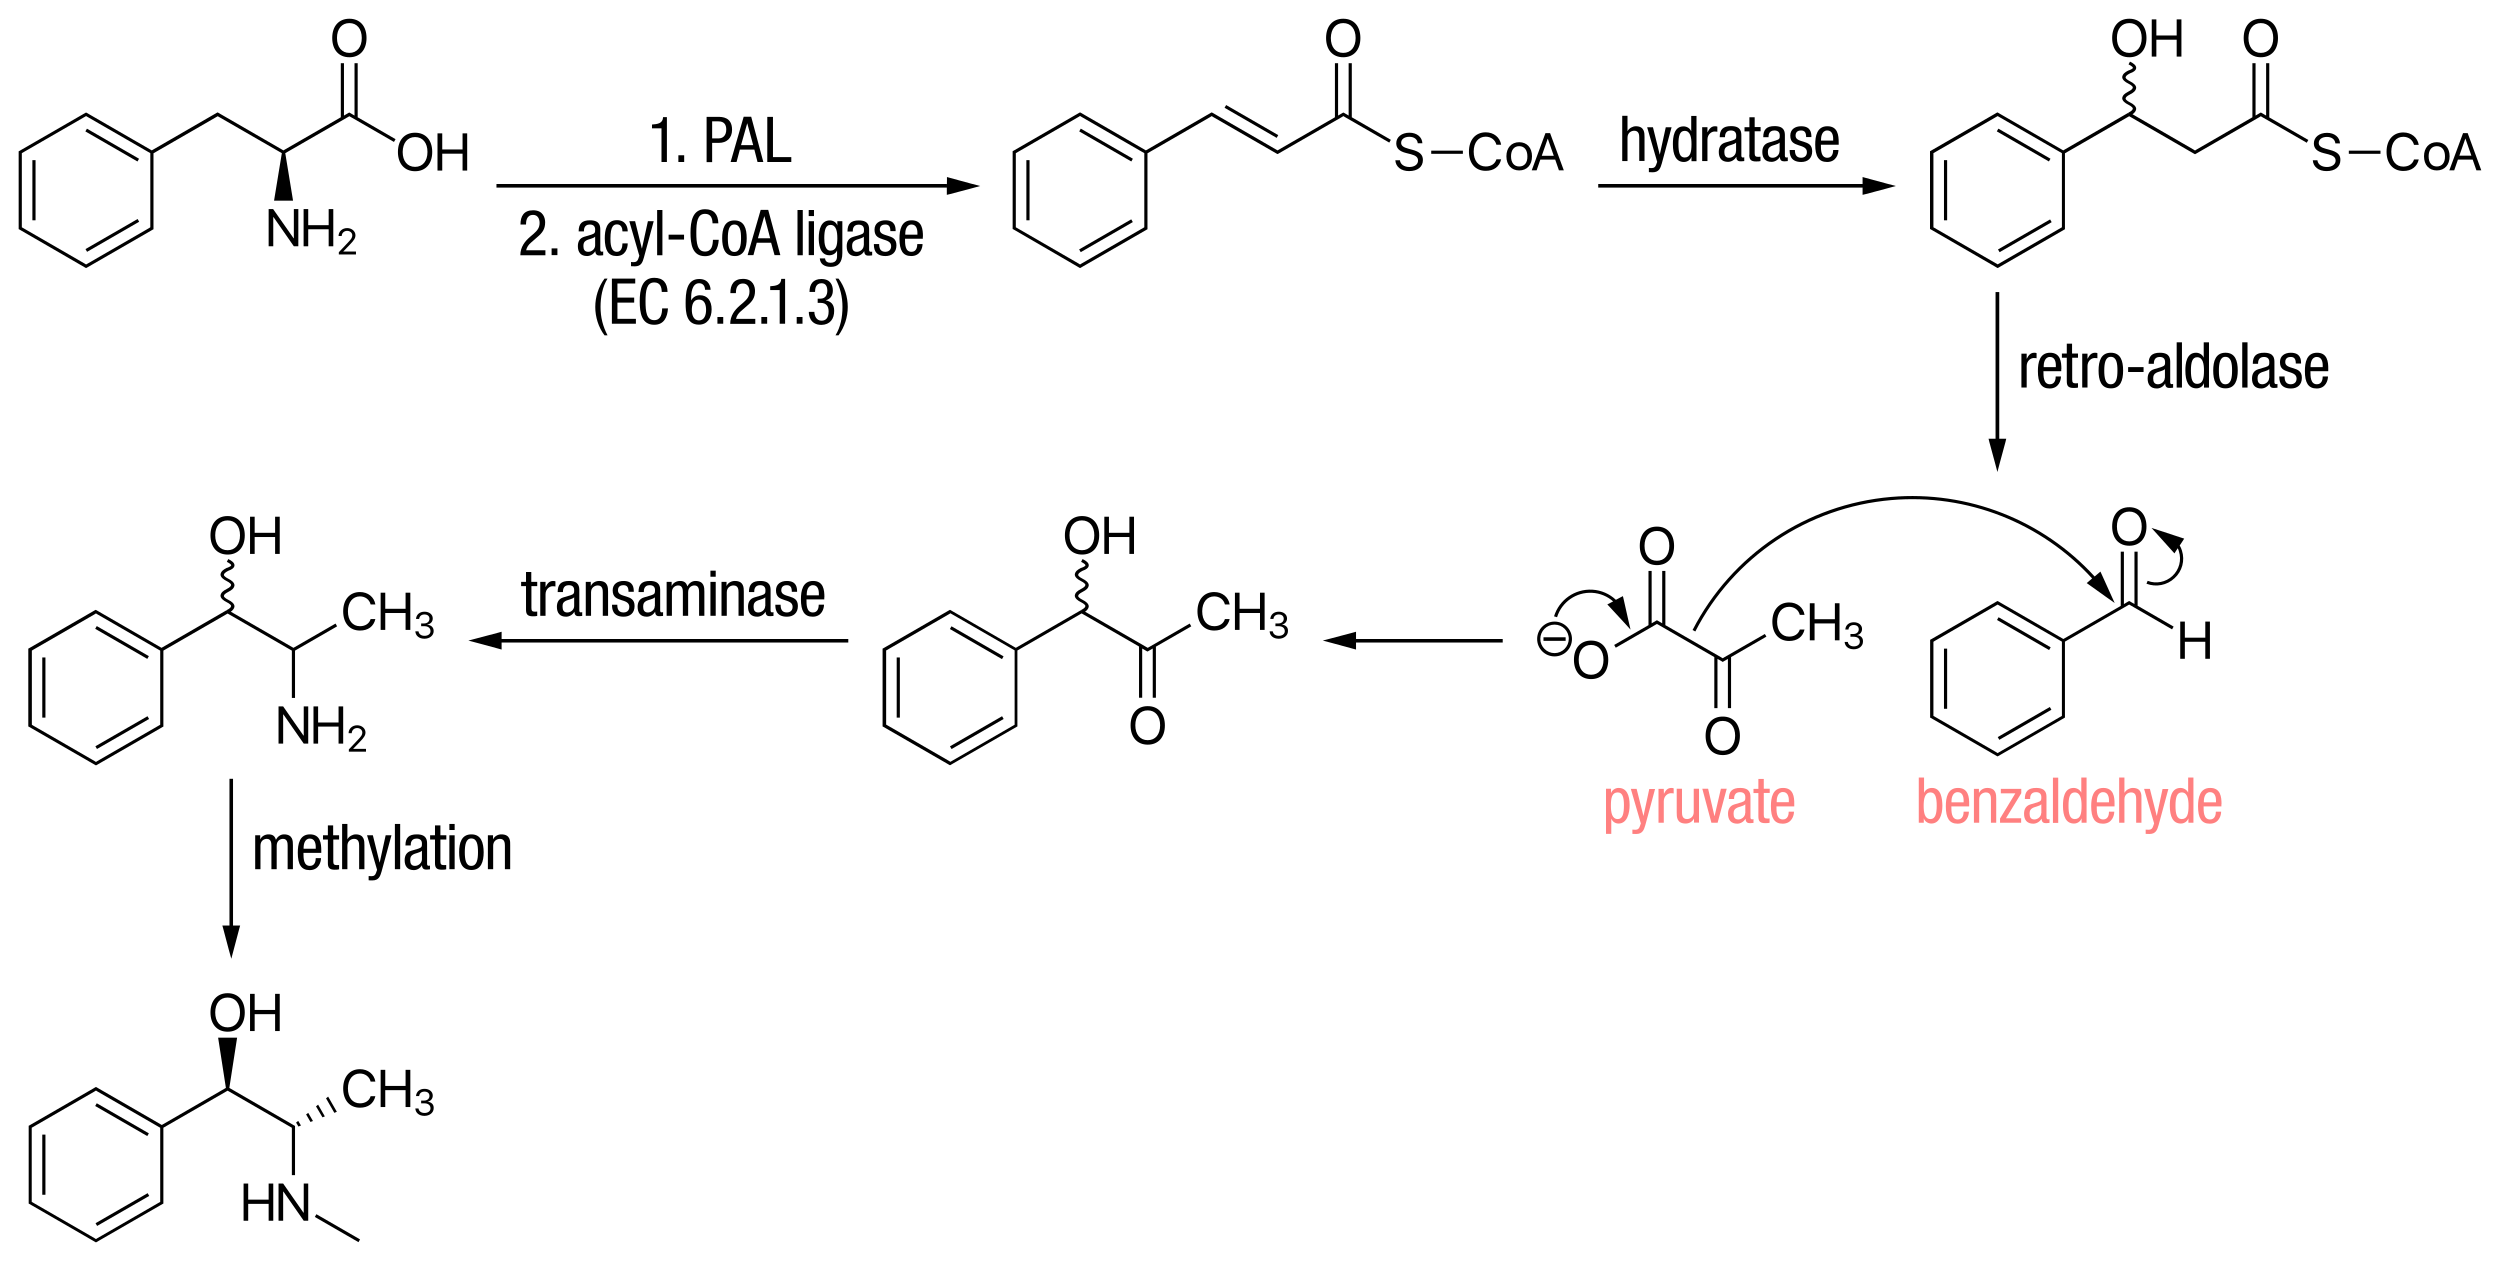 <?xml version="1.0" encoding="utf-8"?>
<!-- Generator: Adobe Illustrator 19.1.0, SVG Export Plug-In . SVG Version: 6.00 Build 0)  -->
<svg version="1.1" id="Слой_1" xmlns="http://www.w3.org/2000/svg" xmlns:xlink="http://www.w3.org/1999/xlink" x="0px" y="0px"
	 viewBox="-392.4 -659 3790.3 1911.9" style="enable-background:new -392.4 -659 3790.3 1911.9;" xml:space="preserve">
<style type="text/css">
	.st0{fill:#FF8080;}
</style>
<g>
	<path d="M2779.5,218l-4.2,3.6l-4,3.4l4.2,3l26,18.6l12.2,8.6l-6.2-13.6l-13.2-29.2l-2.2-4.8l-4,3.4l-4.8,4
		c-78-85.4-191.8-130.6-308.6-120.6c-128.4,11-242,87.2-301,201.8l4.2,2.2c58.2-113,170.4-188.2,297.2-199.2
		C2590.3,89.2,2702.5,133.8,2779.5,218z"/>
	<path d="M2915.7,175.8c-0.8-2.8-2-5.4-3.4-7.8l4-6l2.8-4.4l-5-1.6l-30.4-10l-14.2-4.6l10,11l21.4,23.8l3.4,3.8l2.8-4.4l2.2-3.4
		c0.8,1.6,1.4,3,1.8,4.8c4.2,13.2,0.4,27.6-9.8,37.2c-10,9.4-24.8,12.4-37.6,7.4l-1.8,4.4c14.6,5.6,31.2,2.4,42.6-8.4
		C2916.1,207.2,2920.5,190.8,2915.7,175.8z"/>
	<path d="M2079.7,295.6l-3.4-14.6l-7-31.2l-1.2-5l-4.6,2.4l-6,3.2c-9.6-9-22-14.6-35.8-15.4c-26.4-1.4-50.2,15.2-58,40.4l4.6,1.4
		c7-23,29-38.4,53.2-37c12,0.6,23.2,5.4,31.8,13l-4.2,2.2l-4.6,2.4l3.6,3.8l21.8,23.6L2079.7,295.6z"/>
	<rect x="-343.3" y="-416.2" width="4.8" height="91.2"/>
	<rect x="-224.6" y="-347.8" transform="matrix(-0.5 -0.866 0.866 -0.5 -71.476 -645.615)" width="4.8" height="91.2"/>
	<rect x="-267.9" y="-441.4" transform="matrix(-0.866 -0.5 0.5 -0.866 -195.288 -930.35)" width="91.2" height="4.8"/>
	<path d="M-261.9-252.6l1.2-0.6l96.4-55.6l3.4-2l1.2-0.6v-1.4v-4v-109.8l97.4-56.2l97.2,56l-11.8,72h28.8l-11.8-72l97.2-56l67.6,39
		l2.4-4.2l-57.4-33.2v-82h-4.8v79.4l-6.8-4l-1.2-0.6l-1.2,0.6l-3.4,2l-3.4,2v-79.4h-4.8v82l-87,50.2l-95.2-55l-3.4-2l-1.2-0.6
		l-1.2,0.6l-98.6,57l-98.4-56.8l-1.2-0.6l-1.2,0.6l-96.4,55.6l-3.4,2l-1.2,0.6v1.4v4V-317v4v1.4l1.2,0.6l3.4,2l96.4,55.8
		L-261.9-252.6z M-359.3-314.4v-2.6v-107.2v-2.6l97.4-56.2l97.4,56.2V-317v2.6l-2.2,1.4l-95.2,55l-2.2-1.4L-359.3-314.4z"/>
	<polygon points="22.3,-329.8 53.1,-285.6 59.9,-285.6 59.9,-342 53.1,-342 53.1,-297.8 52.7,-297.8 21.7,-342 14.9,-342 
		14.9,-285.6 21.9,-285.6 21.9,-329.8 	"/>
	<polygon points="67.9,-342 67.9,-285.6 74.9,-285.6 74.9,-311.4 105.9,-311.4 105.9,-285.6 112.9,-285.6 112.9,-342 105.9,-342 
		105.9,-317.6 74.9,-317.6 74.9,-342 	"/>
	<path d="M137.9-288c6.6-6.8,8.6-10,8.6-14.4c0-6-5.6-10.8-12.6-10.8c-7.4,0-13,5.2-13,12l0,0h4.8l0,0c0-4.4,3.6-7.8,8.2-7.8
		c4.4,0,7.8,3,7.8,6.8c0,3.2-1.2,5.4-6.6,11l-13.8,14.6v3.4h26v-4.4h-19.2v-0.2L137.9-288z"/>
	<path d="M137.3-572.2c16,0,26-11.2,26-29.2s-10-29.2-26-29.2s-26,11.2-26,29.2S121.3-572.2,137.3-572.2z M137.3-624
		c11.6,0,18.8,8.8,18.8,22.6c0,13.8-7.2,22.6-18.8,22.6s-18.8-8.8-18.8-22.6S125.7-624,137.3-624z"/>
	<path d="M236.9-399.4c16,0,26-11.2,26-29.2s-10-29.2-26-29.2s-26,11.2-26,29.2S221.1-399.4,236.9-399.4z M236.9-451.2
		c11.6,0,18.8,8.8,18.8,22.6s-7.2,22.6-18.8,22.6s-18.8-8.8-18.8-22.6C218.3-442.4,225.5-451.2,236.9-451.2z"/>
	<polygon points="278.1,-426 308.9,-426 308.9,-400.4 315.9,-400.4 315.9,-456.8 308.9,-456.8 308.9,-432.4 278.1,-432.4 
		278.1,-456.8 270.9,-456.8 270.9,-400.4 278.1,-400.4 	"/>
	<rect x="1163.7" y="-416.2" width="4.8" height="91.2"/>
	<rect x="1282.4" y="-347.6" transform="matrix(-0.5 -0.866 0.866 -0.5 2188.34 660.056)" width="4.8" height="91.2"/>
	<rect x="1238.9" y="-441.5" transform="matrix(-0.866 -0.5 0.5 -0.866 2616.425 -177.077)" width="91.2" height="4.8"/>
	<rect x="1459.2" y="-477.2" transform="matrix(-0.866 -0.5 0.5 -0.866 3045.433 -133.633)" width="91.2" height="4.8"/>
	<path d="M1240.5-255.2l3.4,2l1.2,0.6l1.2-0.6l3.4-2l96.4-55.6l1.2-0.6v-1.4v-4v-109.8l95.2-55l2.2-1.4l2.2,1.4l96.4,55.6l1.2,0.6
		l1.2-0.6l96.4-55.6l2.2-1.4l2.2,1.4l67.4,38.8l2.4-4.2l-59.2-34.2v-82h-4.8v79.4l-6.8-4l-1.2-0.6l-1.2,0.6l-6.8,4v-79.4h-4.8v82
		l-87,50.2l-98.6-57l-1.2-0.6l-1.2,0.6l-98.6,57l-98.6-57l-1.2-0.6l-1.2,0.6l-99.8,57.6l-1.2,0.6v1.4v4v107.2v4v1.4l1.2,0.6
		L1240.5-255.2z M1147.7-317v-107.2v-2.6l95.2-55l2.2-1.4l2.2,1.4l95.2,55V-317v2.6l-95.2,55l-2.2,1.4l-2.2-1.4l-95.2-55L1147.7-317
		L1147.7-317z"/>
	<rect x="1777.5" y="-430.6" width="48" height="4.8"/>
	<path d="M1644.1-572.2c16,0,26-11.2,26-29.2s-10-29.2-26-29.2s-26,11.2-26,29.2S1628.1-572.2,1644.1-572.2z M1644.1-624
		c11.6,0,18.8,8.8,18.8,22.6c0,13.8-7.2,22.6-18.8,22.6s-18.8-8.8-18.8-22.6C1625.5-615.2,1632.7-624,1644.1-624z"/>
	<path d="M1744.5-405.8c-8,0-13.8-4-14.4-10.2h-7c0.6,10,9,16.4,20.8,16.4c13,0,21-6.4,21-16.8c0-8-4.8-12.6-16.4-15.6l-5.8-1.6
		c-7.6-2-10.8-4.6-10.8-8.8c0-5.6,5-9.2,12.4-9.2s12.2,3.8,12.8,9.8h7c-0.4-9.4-8.4-16-19.6-16c-11.8,0-20,6.6-20,16
		c0,7.6,4.6,12.2,15,14.8l7.2,1.8c7.6,2,10.8,4.8,10.8,9.6C1757.7-409.8,1752.1-405.8,1744.5-405.8z"/>
	<path d="M1860.1-400c12.4,0,20.8-6.2,23.4-17.4h-7.2c-2,6.8-8,10.8-16.2,10.8c-11.2,0-18.2-8.8-18.2-22.6
		c0-13.8,7.2-22.6,18.2-22.6c8,0,14.4,4.8,16.2,12.2h7.2c-1.8-11.2-11.2-18.8-23.4-18.8c-15.4,0-25.4,11.4-25.4,29.2
		C1834.7-411.2,1844.5-400,1860.1-400z"/>
	<path d="M1910.9-443.4c-11.8,0-19.4,8.4-19.4,21.4s7.6,21.4,19.4,21.4s19.4-8.4,19.4-21.4S1922.7-443.4,1910.9-443.4z
		 M1910.9-406.6c-7.8,0-12.4-5.8-12.4-15.4s4.6-15.4,12.4-15.4s12.4,5.8,12.4,15.4C1923.5-412.2,1918.9-406.6,1910.9-406.6z"/>
	<path d="M1965.5-417l5.6,16.2h7.4l-20.8-56.4h-7l-20.8,56.4h7.4l5.6-16.2H1965.5z M1954.1-448.6h0.2l9,25.8h-18.2L1954.1-448.6z"/>
	<rect x="2554.9" y="-416.2" width="4.8" height="91.2"/>
	<rect x="2673.6" y="-347.7" transform="matrix(-0.499 -0.866 0.866 -0.499 4274.433 1865.184)" width="4.8" height="91.2"/>
	<rect x="2630.1" y="-441.5" transform="matrix(-0.866 -0.5 0.5 -0.866 5212.386 518.51)" width="91.2" height="4.8"/>
	<path d="M2631.7-255.2l3.4,2l1.2,0.6l1.2-0.6l3.4-2l92.8-53.6l3.4-2l1.2-0.6v-1.4v-4v-109.8l97.4-56.2l98.6,57l1.2,0.6l1.2-0.6
		l96.4-55.6l2.2-1.4l2.2,1.4l67.4,38.8l2.4-4.2l-59.2-34.2v-82.2h-4.8v79.4l-6.8-4l-1.2-0.6l-1.2,0.6l-6.8,4v-79.4h-4.8v82l-84.8,49
		l-2.2,1.4l-2.2-1.4l-92.6-53.6c1.2-0.8,2.2-1.6,2.8-2.4c1.8-1.8,2.6-3.8,2.8-5.6c0-2-1-3.8-2.8-5.6c-1.6-1.6-3.8-3-6.6-4.4
		c-2.4-1.2-4.2-2.4-5.4-3.6c-0.8-0.8-1.4-1.6-1.2-2.4c0-0.6,0.4-1.4,1.2-2.4c1.2-1.2,3-2.4,5.4-3.6c2.8-1.4,5.2-3,6.6-4.4
		c1.8-1.8,2.6-3.8,2.8-5.6c0-2-1-3.8-2.8-5.6c-1.6-1.6-3.8-3-6.6-4.4c-2.4-1.2-4.2-2.4-5.4-3.6c-0.8-0.8-1.4-1.6-1.2-2.4
		c0-0.6,0.4-1.4,1.2-2.4c1.2-1.2,3-2.4,5.4-3.6c2.8-1,5-2,6.4-3.2c2-1.6,3-3.2,3-5.2c0-1.8-1-3.6-2.8-5.2c-1.6-1.4-3.6-2.8-6.6-4.2
		l-2.2,4.2c2.4,1.2,4.2,2.4,5.4,3.4c0.8,0.8,1.2,1.4,1.2,1.8s-0.4,0.8-1,1.4c-1.2,0.8-3,1.8-5.4,2.6h-0.2h-0.2
		c-2.8,1.4-5.2,3-6.6,4.4c-1.8,1.8-2.6,3.8-2.8,5.6c0,2,1,3.8,2.8,5.6c1.6,1.6,3.8,3,6.6,4.4c2.4,1.2,4.2,2.4,5.4,3.6
		c0.8,0.8,1.4,1.6,1.2,2.4c0,0.6-0.4,1.4-1.2,2.4c-1.2,1.2-3,2.4-5.4,3.6c-2.8,1.4-5.2,3-6.6,4.4c-1.8,1.8-2.6,3.8-2.8,5.6
		c0,2,1,3.8,2.8,5.6c1.6,1.6,3.8,3,6.6,4.4c2.4,1.2,4.2,2.4,5.4,3.6c0.8,0.8,1.4,1.6,1.2,2.4c0,0.6-0.4,1.4-1.2,2.4
		c-1.2,1.2-3,2.4-5.4,3.6l1,2.2l-1.2-2l-98.6,57l-95.2-55l-3.4-2l-1.2-0.6l-1.2,0.6l-3.4,2l-96.4,55.6l-1.2,0.6v1.4v4v107.2v4v1.4
		l1.2,0.6L2631.7-255.2z M2538.9-317v-107.2v-2.6l97.4-56.2l97.4,56.2V-317v2.6l-97.4,56.2l-97.4-56.2V-317z"/>
	<rect x="3168.7" y="-430.6" width="48" height="4.8"/>
	<path d="M2835.9-572.2c16,0,26-11.2,26-29.2s-10-29.2-26-29.2s-26,11.2-26,29.2S2819.9-572.2,2835.9-572.2z M2835.9-624
		c11.6,0,18.8,8.8,18.8,22.6c0,13.8-7.2,22.6-18.8,22.6s-18.8-8.8-18.8-22.6S2824.3-624,2835.9-624z"/>
	<polygon points="2876.9,-598.8 2907.7,-598.8 2907.7,-573.2 2914.9,-573.2 2914.9,-629.6 2907.7,-629.6 2907.7,-605.2 
		2876.9,-605.2 2876.9,-629.6 2869.9,-629.6 2869.9,-573.2 2876.9,-573.2 	"/>
	<path d="M3139.7-431.8l-5.8-1.6c-7.6-2-10.8-4.6-10.8-8.8c0-5.6,5-9.2,12.4-9.2s12.2,3.8,12.8,9.8h7c-0.4-9.4-8.4-16-19.6-16
		c-11.8,0-20,6.6-20,16c0,7.6,4.6,12.2,15,14.8l7.2,1.8c7.6,2,10.8,4.8,10.8,9.6c0,5.6-5.6,9.6-13.2,9.6c-8,0-13.8-4-14.4-10.2h-7
		c0.6,10,9,16.4,20.8,16.4c13,0,21-6.4,21-16.8C3156.1-424.4,3151.3-428.8,3139.7-431.8z"/>
	<path d="M3035.3-572.2c16,0,26-11.2,26-29.2s-10-29.2-26-29.2s-26,11.2-26,29.2S3019.3-572.2,3035.3-572.2z M3035.3-624
		c11.6,0,18.8,8.8,18.8,22.6c0,13.8-7.2,22.6-18.8,22.6s-18.8-8.8-18.8-22.6C3016.7-615.2,3023.9-624,3035.3-624z"/>
	<path d="M3251.3-451.6c8,0,14.4,4.8,16.2,12.2h7.2c-1.8-11.2-11.2-18.8-23.4-18.8c-15.4,0-25.4,11.4-25.4,29.2
		c0,17.8,9.8,29.2,25.4,29.2c12.4,0,20.8-6.2,23.4-17.4h-7.2c-2,6.8-8,10.8-16.2,10.8c-11.2,0-18.2-8.8-18.2-22.6
		S3240.3-451.6,3251.3-451.6z"/>
	<path d="M3302.1-443.4c-11.8,0-19.4,8.4-19.4,21.4s7.6,21.4,19.4,21.4s19.4-8.4,19.4-21.4S3313.9-443.4,3302.1-443.4z
		 M3302.1-406.6c-7.8,0-12.4-5.8-12.4-15.4s4.6-15.4,12.4-15.4s12.4,5.8,12.4,15.4C3314.7-412.2,3309.9-406.6,3302.1-406.6z"/>
	<path d="M3348.9-457.2h-7l-20.8,56.4h7.4l5.6-16.2h22.4l5.6,16.2h7.4L3348.9-457.2z M3336.3-423l9-25.8h0.2l9,25.8H3336.3z"/>
	<rect x="967.1" y="337.8" width="4.8" height="91.2"/>
	<rect x="1085.6" y="406.3" transform="matrix(0.5 0.866 -0.866 0.5 935.908 -716.388)" width="4.8" height="91.2"/>
	<rect x="1085.7" y="269.4" transform="matrix(0.5 -0.866 0.866 0.5 271.611 1100.213)" width="4.8" height="91.2"/>
	<path d="M1347.7,323.2l-95-54.8c1.2-0.8,2.2-1.6,2.8-2.4c1.8-1.8,2.6-3.8,2.8-5.6c0-2-1-3.8-2.8-5.6c-1.6-1.6-3.8-3-6.6-4.4
		c-2.4-1.2-4.2-2.4-5.4-3.6c-0.8-0.8-1.4-1.6-1.2-2.4c0-0.6,0.4-1.4,1.2-2.4c1.2-1.2,3-2.4,5.4-3.6c2.8-1.4,5.2-3,6.6-4.4
		c1.8-1.8,2.6-3.8,2.8-5.6c0-2-1-3.8-2.8-5.6c-1.6-1.6-3.8-3-6.6-4.4c-2.4-1.2-4.2-2.4-5.4-3.6c-0.8-0.8-1.4-1.6-1.2-2.4
		c0-0.6,0.4-1.4,1.2-2.4c1.2-1.2,3-2.4,5.4-3.6c2.8-1,5-2,6.4-3.2c2-1.6,3-3.2,3-5.2c0-1.8-1-3.6-2.8-5.2c-1.6-1.4-3.6-2.8-6.6-4.2
		l-2.2,4.2c2.4,1.2,4.2,2.4,5.4,3.4c0.8,0.8,1.2,1.4,1.2,1.8c0,0.4-0.4,0.8-1,1.4c-1.2,0.8-2.8,1.8-5.4,2.6h-0.2h-0.2
		c-2.8,1.4-5.2,3-6.6,4.4c-1.8,1.8-2.6,3.8-2.8,5.6c0,2,1,3.8,2.8,5.6c1.6,1.6,3.8,3,6.6,4.4c2.4,1.2,4.2,2.4,5.4,3.6
		c0.8,0.8,1.4,1.6,1.2,2.4c0,0.6-0.4,1.4-1.2,2.4c-1.2,1.2-3,2.4-5.4,3.6c-2.8,1.4-5.2,3-6.6,4.4c-1.8,1.8-2.6,3.8-2.8,5.6
		c0,2,1,3.8,2.8,5.6c1.6,1.6,3.8,3,6.6,4.4c2.4,1.2,4.2,2.4,5.4,3.6c0.8,0.8,1.4,1.6,1.2,2.4c0,0.6-0.4,1.4-1.2,2.4
		c-1.2,1.2-3,2.4-5.4,3.6l1,2.2l-1.2-2l-98.6,57l-95.2-55l-3.4-2l-1.2-0.6l-1.2,0.6l-99.8,57.6l-1.2,0.6v1.4v4V437v4v1.4l1.2,0.6
		l96.4,55.6l0,0l3.4,2l1.2,0.6l1.2-0.6l3.4-2l0,0l96.4-55.6l1.2-0.6V441v-4V327.2l97.4-56.2l87,50.2v77.6h4.8v-74.6l3.4,2l3.4,2
		l1.2,0.6l1.2-0.6l3.4-2l3.4-2v74.6h4.8v-77.4l53.6-30.8l-2.4-4.2L1347.7,323.2z M1145.9,437.2v2.6l-97.4,56.2l-2.2-1.4l-95.2-55
		V437V329.8v-2.6l95.2-55l2.2-1.4l97.4,56.2V437.2z"/>
	<path d="M1222.1,152.6c0,17.8,10,29.2,26,29.2s26-11.2,26-29.2s-10-29.2-26-29.2S1222.1,134.8,1222.1,152.6z M1266.7,152.6
		c0,13.8-7.2,22.6-18.8,22.6s-18.8-8.8-18.8-22.6c0-14,7.2-22.6,18.8-22.6S1266.7,138.8,1266.7,152.6z"/>
	<polygon points="1326.9,180.8 1326.9,124.4 1319.9,124.4 1319.9,148.8 1288.9,148.8 1288.9,124.4 1281.9,124.4 1281.9,180.8 
		1288.9,180.8 1288.9,155.2 1319.9,155.2 1319.9,180.8 	"/>
	<path d="M1347.7,411.6c-16,0-26,11.2-26,29.2c0,17.8,10,29.2,26,29.2s26-11.2,26-29.2S1363.7,411.6,1347.7,411.6z M1347.7,463.2
		c-11.6,0-18.8-8.8-18.8-22.6c0-14,7.2-22.6,18.8-22.6s18.8,8.8,18.8,22.6C1366.5,454.6,1359.3,463.2,1347.7,463.2z"/>
	<path d="M1448.5,245.2c8,0,14.4,4.8,16.2,12.2h7.2c-1.8-11.2-11.2-18.8-23.4-18.8c-15.4,0-25.4,11.4-25.4,29.2s9.8,29.2,25.4,29.2
		c12.4,0,20.8-6.2,23.4-17.4h-7.2c-2,6.8-8,10.8-16.2,10.8c-11.2,0-18.2-8.8-18.2-22.6C1430.3,254.2,1437.5,245.2,1448.5,245.2z"/>
	<polygon points="1517.9,264 1486.9,264 1486.9,239.6 1479.9,239.6 1479.9,296 1486.9,296 1486.9,270.4 1517.9,270.4 1517.9,296 
		1524.9,296 1524.9,239.6 1517.9,239.6 	"/>
	<path d="M1550.9,288L1550.9,288c5-1,8-4.6,8-9.4c0-6-5.4-10.2-12.4-10.2c-7.4,0-12.4,4.2-13,11h4.8c0.4-4.2,3.4-6.8,8-6.8
		c5,0,7.6,2.6,7.6,6.6s-3.2,7-7.8,7h-4.8v4.2h5c5.6,0,9.2,2.8,9.2,7.6c0,4.2-3.8,7-9,7c-5.4,0-8.6-2.8-9.2-6.8h-4.8
		c0.4,6.6,5.6,11.2,13.8,11.2c7.8,0,14-4.8,14-11.6C1560.7,292.2,1556.9,288.4,1550.9,288z"/>
	<rect x="-328.3" y="337.8" width="4.8" height="91.2"/>
	<rect x="-209.7" y="406.3" transform="matrix(0.499 0.866 -0.866 0.499 287.706 405.746)" width="4.8" height="91.2"/>
	<rect x="-253" y="312.7" transform="matrix(0.866 0.5 -0.5 0.866 129.775 145.899)" width="91.2" height="4.8"/>
	<path d="M50.1,399.2h4.8v-71.8l63.8-36.8l-2.4-4.2l-63.8,36.8l-95-54.8c1.2-0.8,2.2-1.6,2.8-2.4c1.8-1.8,2.6-3.8,2.8-5.6
		c0-2-1-3.8-2.8-5.6c-1.6-1.6-3.8-3-6.6-4.4c-2.4-1.2-4.2-2.4-5.4-3.6c-0.8-0.8-1.4-1.6-1.2-2.4c0-0.6,0.4-1.4,1.2-2.4
		c1.2-1.2,3-2.4,5.4-3.6c2.8-1.4,5.2-3,6.6-4.4c1.8-1.8,2.6-3.8,2.8-5.6c0-2-1-3.8-2.8-5.6c-1.6-1.6-3.8-3-6.6-4.4
		c-2.4-1.2-4.2-2.4-5.4-3.6c-0.8-0.8-1.4-1.6-1.2-2.4c0-0.6,0.4-1.4,1.2-2.4c1.2-1.2,3-2.4,5.4-3.6c2.8-1,5-2,6.4-3.2
		c2-1.6,3-3.2,3-5.2c0-1.8-1-3.6-2.8-5.2c-1.6-1.4-3.6-2.8-6.6-4.2l-2.2,4.2c2.4,1.2,4.2,2.4,5.4,3.4c0.8,0.8,1.2,1.4,1.2,1.8
		c0,0.4-0.4,0.8-1,1.4c-1.2,0.8-3,1.8-5.4,2.6h-0.2h-0.2c-2.8,1.4-5.2,3-6.6,4.4c-1.8,1.8-2.6,3.8-2.8,5.6c0,2,1,3.8,2.8,5.6
		c1.6,1.6,3.8,3,6.6,4.4c2.4,1.2,4.2,2.4,5.4,3.6c0.8,0.8,1.4,1.6,1.2,2.4c0,0.6-0.4,1.4-1.2,2.4c-1.2,1.2-3,2.4-5.4,3.6
		c-2.8,1.4-5.2,3-6.6,4.4c-1.8,1.8-2.6,3.8-2.8,5.6c0,2,1,3.8,2.8,5.6c1.6,1.6,3.8,3,6.6,4.4c2.4,1.2,4.2,2.4,5.4,3.6
		c0.8,0.8,1.4,1.6,1.2,2.4c0,0.6-0.4,1.4-1.2,2.4c-1.2,1.2-3,2.4-5.4,3.6l1,2.2l-1.2-2l-98.6,57l-98.6-57l-1.2-0.6l-1.2,0.6
		l-99.8,57.6l-1.2,0.6v1.4v4V437v4v1.4l1.2,0.6l100.2,57.8l1.2,0.6l1.2-0.6l96.4-55.6l3.4-2l1.2-0.6v-1.4v-4V327.4l97.4-56.2
		l97.4,56.2V399.2z M-149.5,437.2v2.6l-95.2,55l0,0l-2.2,1.4l-2.2-1.4l0,0l-92.8-53.6l-2.2-1.4v-2.6V330v-2.6l2.2-1.4l92.8-53.6
		l2.2-1.4l2.2,1.4l95.2,55V437.2z M-147.1,326L-147.1,326L-147.1,326L-147.1,326z M52.5,326L52.5,326L52.5,326L52.5,326z"/>
	<path d="M-21.3,152.6c0-17.8-10-29.2-26-29.2s-26,11.2-26,29.2c0,17.8,10,29.2,26,29.2S-21.3,170.6-21.3,152.6z M-66.1,152.6
		c0-14,7.2-22.6,18.8-22.6s18.8,8.8,18.8,22.6s-7.2,22.6-18.8,22.6S-66.1,166.6-66.1,152.6z"/>
	<polygon points="-13.3,124.4 -13.3,180.8 -6.3,180.8 -6.3,155.2 24.7,155.2 24.7,180.8 31.7,180.8 31.7,124.4 24.7,124.4 
		24.7,148.8 -6.3,148.8 -6.3,124.4 	"/>
	<polygon points="74.9,468.4 74.9,412 68.1,412 68.1,456.2 67.7,456.2 36.9,412 29.9,412 29.9,468.4 36.9,468.4 36.9,424.2 
		37.3,424.2 68.1,468.4 	"/>
	<polygon points="127.9,412 120.9,412 120.9,436.4 89.9,436.4 89.9,412 82.9,412 82.9,468.4 89.9,468.4 89.9,442.6 120.9,442.6 
		120.9,468.4 127.9,468.4 	"/>
	<path d="M162.3,476.4h-19.2v-0.2l10-10.4c6.6-6.8,8.6-10,8.6-14.4c0-6-5.6-10.8-12.6-10.8c-7.4,0-13,5.2-13,12l0,0h4.8l0,0
		c0-4.4,3.6-7.8,8.2-7.8c4.4,0,7.8,3,7.8,6.8c0,3.2-1.2,5.4-6.6,11l-13.8,14.6v3.4h26v-4.2H162.3z"/>
	<path d="M153.3,245.2c8,0,14.4,4.8,16.2,12.2h7.2c-1.8-11.2-11.2-18.8-23.4-18.8c-15.4,0-25.4,11.4-25.4,29.2s9.8,29.2,25.4,29.2
		c12.4,0,20.8-6.2,23.4-17.4h-7.2c-2,6.8-8,10.8-16.2,10.8c-11.2,0-18.2-8.8-18.2-22.6C135.1,254.2,142.3,245.2,153.3,245.2z"/>
	<polygon points="229.7,296 229.7,239.6 222.5,239.6 222.5,264 191.7,264 191.7,239.6 184.7,239.6 184.7,296 191.7,296 191.7,270.4 
		222.5,270.4 222.5,296 	"/>
	<path d="M263.7,278.6c0-6-5.4-10.2-12.4-10.2c-7.4,0-12.4,4.2-13,11h4.8c0.4-4.2,3.4-6.8,8-6.8c5,0,7.6,2.6,7.6,6.6s-3.2,7-7.8,7
		h-4.8v4.2h5c5.6,0,9.2,2.8,9.2,7.6c0,4.2-3.8,7-9,7c-5.4,0-8.6-2.8-9.2-6.8h-4.8c0.4,6.6,5.6,11.2,13.8,11.2c7.8,0,14-4.8,14-11.6
		c0-5.6-3.8-9.2-9.8-9.6V288C260.5,287,263.7,283.6,263.7,278.6z"/>
	<rect x="-328.3" y="1061.2" width="4.8" height="91.2"/>
	<rect x="-209.7" y="1129.8" transform="matrix(0.499 0.866 -0.866 0.499 914.489 767.828)" width="4.8" height="91.2"/>
	<rect x="-253" y="1036.2" transform="matrix(0.866 0.5 -0.5 0.866 491.507 242.832)" width="91.2" height="4.8"/>
	<path d="M50.1,1053.4v69.2h4.8v-69.2v-4v-1.4l-1.2-0.6l-3.4-2l-95-55l11.8-76.2h-28.8l11.8,76.2l-97.2,56.2l-95.2-55l-3.4-2
		l-1.2-0.6l-1.2,0.6l-3.4,2l-92.8,53.6l-3.4,2l-1.2,0.6v1.4v4v107.2v4v1.4l1.2,0.6l3.4,2l92.8,53.6l3.4,2l1.2,0.6l1.2-0.6l3.4-2
		l96.4-55.6l1.2-0.6v-1.4v-4v-109.6l97.4-56.2l97.4,56.2V1053.4z M-149.5,1160.6v2.6l-95.2,55l-2.2,1.4l-2.2-1.4l-95.2-55v-2.6
		v-107.2v-2.6l95.2-55l2.2-1.4l2.2,1.4l95.2,55V1160.6z"/>
	<polygon points="101.9,1006.2 114.5,1028.2 118.3,1026.6 105.1,1003.6 	"/>
	<polygon points="100.1,1033.6 89.9,1015.8 86.7,1018.4 96.5,1035 	"/>
	<polygon points="71.7,1030.6 78.3,1042 82.1,1040.6 74.9,1028.2 	"/>
	<polygon points="60.1,1049 63.9,1047.4 59.7,1040.4 56.5,1043 	"/>
	<rect x="81" y="1200.7" transform="matrix(0.866 0.5 -0.5 0.866 617.519 101.596)" width="76.4" height="4.8"/>
	<path d="M-73.3,876c0,17.8,10,29.2,26,29.2s26-11.2,26-29.2s-10-29.2-26-29.2S-73.3,858.2-73.3,876z M-47.3,853.4
		c11.6,0,18.8,8.8,18.8,22.6c0,13.8-7.2,22.6-18.8,22.6s-18.8-8.8-18.8-22.6S-58.9,853.4-47.3,853.4z"/>
	<polygon points="31.7,904.2 31.7,847.8 24.7,847.8 24.7,872.2 -6.3,872.2 -6.3,847.8 -13.3,847.8 -13.3,904.2 -6.3,904.2 
		-6.3,878.6 24.7,878.6 24.7,904.2 	"/>
	<path d="M153.3,968.6c8,0,14.4,4.8,16.2,12.2h7.2c-1.8-11.2-11.2-18.8-23.4-18.8c-15.4,0-25.4,11.4-25.4,29.2
		c0,17.8,9.8,29.2,25.4,29.2c12.4,0,20.8-6.2,23.4-17.4h-7.2c-2,6.8-8,10.8-16.2,10.8c-11.2,0-18.2-8.8-18.2-22.6
		C135.1,977.6,142.3,968.6,153.3,968.6z"/>
	<polygon points="222.5,987.4 191.7,987.4 191.7,963 184.7,963 184.7,1019.4 191.7,1019.4 191.7,993.8 222.5,993.8 222.5,1019.4 
		229.7,1019.4 229.7,963 222.5,963 	"/>
	<path d="M255.7,1011.4L255.7,1011.4c5-1,8-4.6,8-9.4c0-6-5.4-10.2-12.4-10.2c-7.4,0-12.4,4.2-13,11h4.8c0.4-4.2,3.4-6.8,8-6.8
		c5,0,7.6,2.6,7.6,6.6s-3.2,7-7.8,7h-4.8v4.2h5c5.6,0,9.2,2.8,9.2,7.6c0,4.2-3.8,7-9,7c-5.4,0-8.6-2.8-9.2-6.8h-4.8
		c0.4,6.6,5.6,11.2,13.8,11.2c7.8,0,14-4.8,14-11.6C265.5,1015.6,261.7,1011.8,255.7,1011.4z"/>
	<polygon points="68.1,1179.6 67.7,1179.6 36.9,1135.4 29.9,1135.4 29.9,1191.8 36.9,1191.8 36.9,1147.6 37.3,1147.6 68.1,1191.8 
		74.9,1191.8 74.9,1135.4 68.1,1135.4 	"/>
	<polygon points="14.9,1159.8 -16.1,1159.8 -16.1,1135.4 -23.1,1135.4 -23.1,1191.8 -16.1,1191.8 -16.1,1166.2 14.9,1166.2 
		14.9,1191.8 21.9,1191.8 21.9,1135.4 14.9,1135.4 	"/>
	<polygon points="2221.7,337.6 2221.7,337.6 2219.5,339 2217.1,337.6 2217.1,337.6 2132.5,288.8 2132.5,206.6 2127.7,206.6 
		2127.7,286 2124.3,284 2124.3,284 2120.9,282 2119.7,281.4 2118.5,282 2115.1,284 2115.1,284 2111.7,286 2111.7,206.6 
		2106.9,206.6 2106.9,288.8 2054.9,318.8 2057.3,323 2119.7,287 2121.9,288.2 2121.9,288.2 2206.7,337.2 2206.7,414.6 2211.5,414.6 
		2211.5,340 2218.3,343.8 2219.5,344.6 2220.7,343.8 2227.3,340 2227.3,414.6 2232.1,414.6 2232.1,337.2 2285.7,306.2 2283.3,302.2 
			"/>
	<path d="M2019.9,312.2c-16,0-26,11.2-26,29.2c0,17.8,10,29.2,26,29.2s26-11.2,26-29.2S2035.9,312.2,2019.9,312.2z M2019.9,364
		c-11.6,0-18.8-8.8-18.8-22.6c0-14,7.2-22.6,18.8-22.6s18.8,8.8,18.8,22.6C2038.7,355.2,2031.5,364,2019.9,364z"/>
	<rect x="1947.7" y="307.2" width="33.6" height="5.4"/>
	<path d="M1964.5,283.4c-14.6,0-26.4,11.8-26.4,26.4s11.8,26.4,26.4,26.4c14.6,0,26.4-11.8,26.4-26.4S1979.1,283.4,1964.5,283.4z
		 M1964.5,331.2c-11.8,0-21.6-9.6-21.6-21.6c0-11.8,9.6-21.6,21.6-21.6s21.6,9.6,21.6,21.6C1985.9,321.6,1976.3,331.2,1964.5,331.2z
		"/>
	<path d="M2093.7,168.6c0,17.8,10,29.2,26,29.2s26-11.2,26-29.2c0-17.8-10-29.2-26-29.2S2093.7,150.6,2093.7,168.6z M2138.5,168.6
		c0,13.8-7.2,22.6-18.8,22.6s-18.8-8.8-18.8-22.6c0-14,7.2-22.6,18.8-22.6C2131.1,145.8,2138.5,154.6,2138.5,168.6z"/>
	<path d="M2320.1,261c8,0,14.4,4.8,16.2,12.2h7.2c-1.8-11.2-11.2-18.8-23.4-18.8c-15.4,0-25.4,11.4-25.4,29.2s9.8,29.2,25.4,29.2
		c12.4,0,20.8-6.2,23.4-17.4h-7.2c-2,6.8-8,10.8-16.2,10.8c-11.2,0-18.2-8.8-18.2-22.6C2302.1,270,2309.1,261,2320.1,261z"/>
	<polygon points="2389.5,279.8 2358.7,279.8 2358.7,255.6 2351.5,255.6 2351.5,311.8 2358.7,311.8 2358.7,286.2 2389.5,286.2 
		2389.5,311.8 2396.5,311.8 2396.5,255.6 2389.5,255.6 	"/>
	<path d="M2422.7,304L2422.7,304c5-1,8-4.6,8-9.4c0-6-5.4-10.2-12.4-10.2c-7.4,0-12.4,4.2-13,11h4.8c0.4-4.2,3.4-6.8,8-6.8
		c5,0,7.6,2.6,7.6,6.6s-3.2,7-7.8,7h-4.8v4.2h5c5.6,0,9.2,2.8,9.2,7.6c0,4.2-3.8,7-9,7c-5.4,0-8.6-2.8-9.2-6.8h-4.8
		c0.4,6.6,5.6,11.2,13.8,11.2c7.8,0,14-4.8,14-11.6C2432.5,308,2428.5,304.2,2422.7,304z"/>
	<path d="M2219.5,427.4c-16,0-26,11.2-26,29.2c0,17.8,10,29.2,26,29.2s26-11.2,26-29.2C2245.5,438.6,2235.5,427.4,2219.5,427.4z
		 M2219.5,479.2c-11.6,0-18.8-8.8-18.8-22.6c0-14,7.2-22.6,18.8-22.6s18.8,8.8,18.8,22.6C2238.1,470.4,2230.9,479.2,2219.5,479.2z"
		/>
	<rect x="2630.4" y="299.3" transform="matrix(0.866 0.5 -0.5 0.866 509.405 -1297.581)" width="91.2" height="4.8"/>
	<rect x="2554.9" y="324.4" width="4.8" height="91.2"/>
	<rect x="2673.5" y="392.7" transform="matrix(0.5 0.866 -0.866 0.5 1718.714 -2098.711)" width="4.8" height="91.2"/>
	<path d="M2848.5,177.4h-4.8v79.4l-3.4-2l0,0l-3.4-2l-1.2-0.6l-1.2,0.6l-3.4,2l0,0l-3.4,2v-79.4h-4.8v82.2l-87,50.2l-95.2-55l0,0
		l-3.4-2l-1.2-0.6l-1.2,0.6l-3.4,2l0,0l-96.4,55.6l-1.2,0.6v1.4v4v107.2v4v1.4l1.2,0.6l99.8,57.6l1.2,0.6l1.2-0.6l96.4-55.6l0,0
		l3.4-2l1.2-0.6v-1.4v-4V313.8l97.4-56.2l65,37.6l2.4-4.2l-54.6-31.6L2848.5,177.4L2848.5,177.4z M2736.1,312.4L2736.1,312.4
		L2736.1,312.4L2736.1,312.4z M2733.7,426.4l-95.2,55l0,0l-2.2,1.4l-2.2-1.4l0,0l-95.2-55v-2.6V316.6V314l2.2-1.4l0,0l95.2-55
		l97.4,56.2v109.8V426.4z"/>
	<path d="M2835.9,168.4c16,0,26-11.2,26-29.2c0-17.8-10-29.2-26-29.2s-26,11.2-26,29.2C2809.9,157.2,2819.9,168.4,2835.9,168.4z
		 M2835.9,116.6c11.6,0,18.8,8.8,18.8,22.6s-7.2,22.6-18.8,22.6s-18.8-8.8-18.8-22.6S2824.3,116.6,2835.9,116.6z"/>
	<polygon points="2951.1,307.8 2920.1,307.8 2920.1,283.4 2913.1,283.4 2913.1,339.8 2920.1,339.8 2920.1,314 2951.1,314 
		2951.1,339.8 2958.1,339.8 2958.1,283.4 2951.1,283.4 	"/>
	<polygon points="1663.5,304 1663.5,298.8 1658.5,300.2 1627.5,308.4 1613.1,312.2 1627.5,316 1658.3,324.4 1663.5,325.8 
		1663.5,320.6 1663.5,310 1663.5,315.2 1885.9,315.2 1885.9,309.8 1663.5,309.8 	"/>
	<polygon points="2633.1,-216.2 2633.1,6.2 2627.7,6.2 2622.5,6.2 2623.7,11.2 2632.1,42.2 2635.9,56.6 2639.7,42.2 2648.1,11.2 
		2649.3,6.2 2644.1,6.2 2638.7,6.2 2638.7,-216.2 	"/>
	<path d="M51.7,658.8v-36.4c0-6.2,0-16.4-13.6-16.4c-5.4,0-9.8,3.6-12.2,8.2c-1.6-5.8-5-8.2-11.2-8.2c-5,0-10.2,2.6-12.4,7.4H2.1v-6
		h-7.6v51.4h8v-35.6c0-8,5.8-10.4,9.6-10.4c6.6,0,7,6.4,7,10.4v35.6h8v-35.6c0-8,5.8-10.4,9.6-10.4c6.6,0,7,6.4,7,10.4v35.6H51.7z"
		/>
	<path d="M77.1,660.2c14.2,0,17.2-12.8,17.2-18.2h-8c0,4-1,11.8-8.8,11.8c-9.8,0-9.8-11.8-9.8-19.8h27v-3.2
		c0-11.2-1.4-24.8-17.2-24.8s-18.4,15-18.4,27.8C59.1,651.6,64.3,660.2,77.1,660.2z M67.9,625.8c0-3,1-13.4,9.4-13.4
		c7.2,0,9,6.8,9,12.6v2.8H67.9V625.8z"/>
	<path d="M121.7,613.8v-6.4h-9v-15h-8v15h-7.4v6.4h7.4v35.6c0,6.8,2,10.2,10.4,10.2c3.4,0,5.4-0.2,6.6-0.6v-6.6
		c-0.8,0.2-1.8,0.2-3.6,0.2c-4.2,0-5.2-1.6-5.2-5.8v-33L121.7,613.8L121.7,613.8z"/>
	<path d="M160.1,658.8v-36.4c0-6.2,0-16.4-13.2-16.4c-4.6,0-10.2,3-12.4,7.2h-0.2v-23h-8v68.6h8v-35.6c0-7.4,5.8-10.4,10.2-10.4
		c7.2,0,7.6,6.4,7.6,10.4v35.6H160.1z"/>
	<path d="M201.1,607.4h-8.8l-9,41.2h-0.2l-10.2-41.2h-8.8l15.2,52.4l-1.6,4.6c-1,2.8-2.6,5-6.4,5c-2,0-3.6-0.2-4.8-0.2v6.4
		c1.4,0.2,2.6,0.2,5.8,0.2c9.6,0,11.8-6.4,13.8-13.4L201.1,607.4z"/>
	<rect x="206.3" y="590.2" width="8" height="68.6"/>
	<path d="M247.3,652.8L247.3,652.8c0.4,6.6,4.6,6.6,7.4,6.6c2,0,4-0.4,4.8-0.4v-5.8c-0.4,0.2-0.8,0.4-2,0.4c-2.6,0-2.4-2-2.4-4.2
		v-28.6c0-5.4,0-14.8-15.6-14.8c-12.2,0-17.2,5.2-17.2,16.8h8v-0.4c0-2,0-10,8.8-10c5.4,0,8.2,2.6,8.2,7.6c0,4.2,0,6-5.8,7.8
		l-10.8,3.2c-6.6,2-9.6,7-9.6,14.2c0,9.2,4.4,15,14,15C239.9,660.2,244.7,657.4,247.3,652.8z M236.7,653.8c-5.4,0-7.2-3.6-7.2-8.8
		c0-4.6,1.4-6.6,4-8.2c3.6-2.4,10.6-2.8,13.8-6V644C247.1,649.4,242.1,653.8,236.7,653.8z"/>
	<path d="M275.1,592.4h-8v15h-7.4v6.4h7.4v35.6c0,6.8,2,10.2,10.4,10.2c3.4,0,5.4-0.2,6.6-0.6v-6.6c-0.8,0.2-1.8,0.2-3.6,0.2
		c-4.2,0-5.2-1.6-5.2-5.8v-33h9v-6.4h-9v-15H275.1z"/>
	<rect x="288.9" y="590.2" width="8" height="9.2"/>
	<rect x="288.9" y="607.4" width="8" height="51.4"/>
	<path d="M322.3,606c-14.8,0-18.6,12.6-18.6,27s3.6,27,18.6,27c14.8,0,18.6-12.6,18.6-27C340.7,618.6,337.1,606,322.3,606z
		 M322.1,653.8c-8.2,0-9.8-9.6-9.8-20.8c0-11.2,1.8-20.8,9.8-20.8c8.8,0,10.2,9.6,10.2,20.8S330.5,653.8,322.1,653.8z"/>
	<path d="M367.7,606c-5,0-10.2,2.6-12.4,7.4h-0.2v-6h-7.8v51.4h8v-35.6c0-7.4,5.8-10.4,10.2-10.4c7.2,0,7.6,6.4,7.6,10.4v35.6h8
		v-36.4C381.3,616.2,381.3,606,367.7,606z"/>
	<polygon points="2431.5,-368.8 2431.5,-363.6 2436.5,-364.8 2467.3,-373 2481.9,-377 2467.5,-380.8 2436.5,-389.2 2431.5,-390.6 
		2431.5,-385.4 2431.5,-374.6 2431.5,-380 2030.7,-380 2030.7,-374.6 2431.5,-374.6 	"/>
	<path d="M2075.1-450.4c0-7.4,5.8-10.4,10.2-10.4c7.2,0,7.6,6.4,7.6,10.4v35.4h8v-36.2c0-6.2,0-16.4-13.2-16.4
		c-4.6,0-10.2,3-12.4,7.2h-0.2v-23h-8v68.6h8L2075.1-450.4L2075.1-450.4z"/>
	<path d="M2118.5-409.2c-1,2.8-2.6,5-6.4,5c-2,0-3.6,0-4.6-0.2v6.4c1.4,0,2.6,0.2,5.8,0.2c9.6,0,11.8-6.4,13.8-13.4l14.8-54.8h-8.8
		l-9,41.2h-0.2l-10.2-41.2h-8.8l15.2,52.4L2118.5-409.2z"/>
	<path d="M2160.7-413.4c5.6,0,10-3.8,11.2-7.6h0.2v6.4h7.6v-68.6h-8v23h-0.2c-1.8-4.6-6.8-7.2-11.4-7.2c-14.6,0-16.2,16.4-16.2,27
		C2143.9-424.4,2148.5-413.4,2160.7-413.4z M2161.7-460.6c8.8,0,10.4,10.2,10.4,20.2c0,11.8-1.6,20.2-10.4,20.2
		c-7.4,0-9.4-7.8-9.4-20.2C2152.3-452.8,2154.3-460.6,2161.7-460.6z"/>
	<path d="M2196.3-447.4c0-8.4,6.6-12.2,10.6-12.2c2.6,0,3.6,0.2,4.4,0.4v-7.8c-0.8-0.4-2-0.6-3.6-0.6c-5.8,0-8.8,4.2-11.2,9h-0.2
		v-7.6h-8v51.4h8V-447.4z"/>
	<path d="M2233.9-446l-10.8,3.2c-6.6,2-9.6,7-9.6,14.2c0,9.2,4.4,15,14,15c4.8,0,9.8-2.8,12.4-7.4h0.2c0.2,6.6,4.4,6.6,7.2,6.6
		c2,0,4-0.4,4.8-0.4v-5.8c-0.4,0.2-0.8,0.4-2,0.4c-2.6,0-2.4-2-2.4-4.2V-453c0-5.4,0-14.8-15.6-14.8c-12.2,0-17.2,5.2-17.2,16.8h8
		v-0.2c0-2,0-10,8.8-10c5.4,0,8.2,2.6,8.2,7.6C2239.9-449.4,2239.9-447.8,2233.9-446z M2239.5-429.6c0,5.4-5,9.8-10.4,9.8
		s-7.2-3.6-7.2-8.8c0-4.6,1.4-6.6,4-8.2c3.6-2.4,10.6-2.8,13.8-6v13.2H2239.5z"/>
	<path d="M2259.7-424.4c0,6.8,2,10.2,10.4,10.2c3.4,0,5.4-0.2,6.6-0.6v-6.6c-0.8,0-1.8,0.2-3.6,0.2c-4.2,0-5.2-1.6-5.2-5.8v-33h9
		v-6.4h-9v-14.8h-8v15h-7.4v6.4h7.4v35.4H2259.7z"/>
	<path d="M2299.9-446l-10.8,3.2c-6.6,2-9.6,7-9.6,14.2c0,9.2,4.4,15,14,15c4.8,0,9.8-2.8,12.4-7.4h0.2c0.2,6.6,4.4,6.6,7.2,6.6
		c2,0,4-0.4,4.8-0.4v-5.8c-0.4,0.2-0.8,0.4-2,0.4c-2.6,0-2.4-2-2.4-4.2V-453c0-5.4,0-14.8-15.6-14.8c-12.2,0-17.2,5.2-17.2,16.8h8
		v-0.2c0-2,0-10,8.8-10c5.4,0,8.2,2.6,8.2,7.6C2305.9-449.4,2305.9-447.8,2299.9-446z M2305.5-429.6c0,5.4-5,9.8-10.4,9.8
		s-7.2-3.6-7.2-8.8c0-4.6,1.4-6.6,4-8.2c3.6-2.4,10.6-2.8,13.8-6v13.2H2305.5z"/>
	<path d="M2338.5-419.8c-8,0-9.6-5.6-9.6-11.8h-8c0,5.2,0.2,18.2,17.6,18.2c9.6,0,16.6-5.4,16.6-16.2c0-10.2-6.4-12.4-12.6-14.4
		c-6.4-2-12.6-3.2-12.6-9.4c0-7.2,5.8-7.8,8.4-7.8c5.8,0,7.6,3.6,7.6,10h8c0-6-0.6-16.4-15.6-16.4c-9,0-16.4,4.6-16.4,14.2
		c0,10.6,6.4,12.4,12.6,14.6c6.2,2,12.6,3.6,12.6,10.4C2347.1-421,2341.1-419.8,2338.5-419.8z"/>
	<path d="M2377.7-413.4c14.2,0,17.2-12.8,17.2-18.2h-8c0,4-1,11.8-8.8,11.8c-9.8,0-9.8-11.8-9.8-19.8h27v-3.2
		c0-11.2-1.4-24.8-17.2-24.8s-18.4,15-18.4,27.8C2359.7-422.2,2364.9-413.4,2377.7-413.4z M2368.5-447.8c0-3,1-13.4,9.4-13.4
		c7.2,0,9,6.8,9,12.6v2.8h-18.4V-447.8z"/>
	<path d="M434.5-279.6h-29.2c1-4.6,3.6-8.4,7.4-11.6l9.6-8.4c7.6-6.4,11.8-12,11.8-22.4c0-5.8-2.4-18.2-18.2-18.2
		c-14,0-19.2,8.8-19.2,21.6h8.4c0-3.8,0.2-14.6,10.8-14.6c7.2,0,9.8,6.4,9.8,12.2c0,7.4-3.6,11.6-9,16.4l-5.6,4.8
		c-7.6,6.6-14.6,15.2-14.6,27.8h38V-279.6z"/>
	<rect x="443.9" y="-282.4" width="8.8" height="10.2"/>
	<path d="M510.1-278.2L510.1-278.2c0.4,6.6,4.6,6.6,7.4,6.6c2,0,4-0.4,4.6-0.4v-5.8c-0.4,0.2-0.8,0.4-2,0.4c-2.6,0-2.4-2-2.4-4.2
		v-28.6c0-5.4,0-14.8-15.6-14.8c-12.2,0-17.2,5.2-17.2,16.8h8v-0.4c0-2,0-10,8.8-10c5.4,0,8.2,2.6,8.2,7.6c0,4.2,0,6-5.8,7.8
		l-10.8,3.2c-6.6,2-9.6,7-9.6,14.2c0,9.2,4.4,15,14,15C502.5-270.8,507.5-273.6,510.1-278.2z M492.1-286c0-4.6,1.4-6.6,4-8.2
		c3.6-2.4,10.6-2.8,13.8-6v13.2c0,5.4-5,9.8-10.4,9.8C493.9-277.2,492.1-280.8,492.1-286z"/>
	<path d="M542.5-270.8c12.8,0,16.8-11.2,16.8-19.2h-8c0,5.6-1.6,12.8-8.4,12.8c-9.6,0-9.8-13.6-9.8-20.2c0-18.8,5-21.4,10-21.4
		c6.2,0,8.2,5.6,8.2,10.6h8c0-5.8-2.4-17-16.4-17c-15.8,0-18.4,15-18.4,27.8C524.7-279.4,529.9-270.8,542.5-270.8z"/>
	<path d="M583.9-268.8l14.8-54.8h-8.8l-9,41.2h-0.2l-10.2-41.2h-8.8l15.2,52.4l-1.6,4.6c-1,2.8-2.6,5-6.4,5c-2,0-3.6,0-4.6-0.2v6.4
		c1.4,0,2.6,0.2,5.8,0.2C579.9-255.2,581.9-261.6,583.9-268.8z"/>
	<rect x="603.9" y="-340.6" width="8" height="68.6"/>
	<rect x="621.3" y="-303.2" width="23.4" height="7.4"/>
	<path d="M688.5-295.6c-0.2,8.4-1.8,18-12,18c-11.8,0-13.2-12.8-13.2-28.6s1.6-28.6,13.2-28.6c8.8,0,11.2,6.6,11.4,14.4h8.8
		c-0.4-13.4-6.4-21.4-20.2-21.4c-18.8,0-22,18.4-22,35.6s2.6,35.6,22,35.6c15,0,20-11.8,20.8-24.8h-8.8V-295.6z"/>
	<path d="M721.1-270.8c14.8,0,18.6-12.6,18.6-27s-3.6-27-18.6-27s-18.6,12.6-18.6,27S706.3-270.8,721.1-270.8z M720.9-318.6
		c8.8,0,10.2,9.6,10.2,20.8s-1.8,20.8-10.2,20.8c-8.2,0-9.8-9.6-9.8-20.8S712.7-318.6,720.9-318.6z"/>
	<path d="M781.9-272.2h8.8l-18.4-68.6h-11.4l-19.8,68.6h8.8l5-18.8h21.8L781.9-272.2z M756.7-297.8l9.6-33.2h0.2l8.8,33.2H756.7z"/>
	<rect x="816.7" y="-340.6" width="8" height="68.6"/>
	<rect x="833.7" y="-323.6" width="8" height="51.4"/>
	<rect x="833.7" y="-340.6" width="8" height="9.2"/>
	<path d="M877.1-317L877.1-317c-1.2-4.2-5.6-7.8-11.4-7.8c-13,0-16.8,13.2-16.8,27c0,6.8,1,25.8,16,25.8c5,0,9.8-2.6,11.6-7h0.2v6.8
		c0,3.6,0.4,11.6-10,11.6c-4.2,0-7.8-1.8-8.2-6.6h-8c1.2,12.8,13.8,12.8,16.8,12.8c10.2,0,17.4-5.6,17.4-21v-48.2h-7.6V-317z
		 M866.7-279c-8,0-9.4-10.4-9.4-18.8c0-12.2,2-20.2,9.4-20.2c8.8,0,10.4,10.2,10.4,20.2C877.1-287.4,875.5-279,866.7-279z"/>
	<path d="M925.3-281.4V-310c0-5.4,0-14.8-15.6-14.8c-12.2,0-17.2,5.2-17.2,16.8h8v-0.4c0-2,0-10,8.8-10c5.4,0,8.2,2.6,8.2,7.6
		c0,4.2,0,6-5.8,7.8l-10.8,3.2c-6.6,2-9.6,7-9.6,14.2c0,9.2,4.4,15,14,15c4.8,0,9.8-2.8,12.4-7.4h0.2c0.2,6.6,4.4,6.6,7.2,6.6
		c2,0,4-0.4,4.8-0.4v-5.8c-0.4,0.2-0.8,0.4-2,0.4C925.1-277.4,925.3-279.2,925.3-281.4z M917.1-287c0,5.4-5,9.8-10.4,9.8
		s-7.2-3.6-7.2-8.8c0-4.6,1.4-6.6,4-8.2c3.6-2.4,10.6-2.8,13.8-6v13.2H917.1z"/>
	<path d="M966.7-287c0-10.2-6.4-12.4-12.6-14.4c-6.4-2-12.6-3.2-12.6-9.4c0-7.2,5.8-7.8,8.4-7.8c5.8,0,7.6,3.6,7.6,10h8
		c0-6-0.6-16.4-15.6-16.4c-9,0-16.4,4.6-16.4,14.2c0,10.6,6.4,12.4,12.6,14.6c6.2,2,12.6,3.6,12.6,10.4c0,7.2-6,8.6-8.6,8.6
		c-8,0-9.6-5.6-9.6-11.8h-8c0,5.2,0.2,18.2,17.6,18.2C959.7-270.8,966.7-276.2,966.7-287z"/>
	<path d="M1006.9-300.2c0-11.2-1.4-24.8-17.2-24.8c-15.8,0-18.4,15-18.4,27.8c0,17.8,5.2,26.4,17.8,26.4c14.2,0,17.2-12.8,17.2-18.2
		h-8c0,4-1,11.8-8.8,11.8c-9.8,0-9.8-11.8-9.8-19.8h27v-3.2H1006.9z M998.5-303.2h-18.4v-2c0-3,1-13.4,9.4-13.4c7.2,0,9,6.8,9,12.6
		V-303.2z"/>
	<path d="M524.1-236.6c-9.2,12.6-14,27.8-14,43s4.8,30.8,14,43h4.6c-7.2-13.8-10.6-27.4-10.6-43c0-15,2.8-30.4,10.6-43L524.1-236.6
		L524.1-236.6z"/>
	<polygon points="571.7,-175.6 543.7,-175.6 543.7,-200.2 569.1,-200.2 569.1,-207.8 543.7,-207.8 543.7,-229.2 570.7,-229.2 
		570.7,-236.6 535.3,-236.6 535.3,-168.2 571.7,-168.2 	"/>
	<path d="M611.5-191.6c-0.2,8.4-1.8,18-12,18c-11.8,0-13.2-12.8-13.2-28.6s1.6-28.6,13.2-28.6c8.8,0,11.2,6.6,11.4,14.4h8.8
		c-0.4-13.4-6.4-21.4-20.2-21.4c-18.8,0-22,18.4-22,35.6s2.6,35.6,22,35.6c15,0,20-11.8,20.8-24.8h-8.8V-191.6z"/>
	<path d="M686.5-190c0-12.6-6-21.4-17.8-21.4c-7.4,0-11.8,5-13,7.6h-0.2v-5.4c0-3.6,0.8-20.4,12-20.4c5.8,0,9,4.2,9,10h8.4
		c0-3.2-1.4-16.4-17.2-16.4c-19.6,0-20.6,21.4-20.6,37c0,14.2,1.4,32.2,20.2,32.2C680.1-166.8,686.5-177,686.5-190z M667.3-173.2
		c-8.4,0-10.8-8.6-10.8-15.8c0-7.2,1.8-15.8,10.8-15.8s10.8,8.6,10.8,15.8S675.7-173.2,667.3-173.2z"/>
	<rect x="695.3" y="-178.4" width="8.8" height="10.2"/>
	<path d="M752.7-175.6h-29.2c1-4.6,3.6-8.4,7.4-11.6l9.6-8.4c7.6-6.4,11.8-12,11.8-22.4c0-5.8-2.4-18.2-18.2-18.2
		c-14,0-19.2,8.8-19.2,21.6h8.4c0-3.8,0.2-14.6,10.8-14.6c7.2,0,9.8,6.4,9.8,12.2c0,7.4-3.6,11.6-9,16.4l-5.6,4.8
		c-7.6,6.6-14.6,15.2-14.6,27.8h38L752.7-175.6L752.7-175.6z"/>
	<rect x="761.9" y="-178.4" width="8.8" height="10.2"/>
	<path d="M789.9-168.2h8v-68h-5.8c-0.4,9.6-8.2,10.6-16.8,11.2v5.8h14.4v51H789.9z"/>
	<rect x="815.5" y="-178.4" width="8.8" height="10.2"/>
	<path d="M872.3-187.8c0-9.6-4.8-14.2-12.6-15.8v-0.2c7.2-1.8,10.6-7.6,10.6-14.6c0-7.6-3.2-17.6-17.4-17.6c-12.6,0-18,8-18,19.6
		h8.4c0-4.8,1-13.2,9.8-13.2c6.6,0,8.8,5.2,8.8,11.4c0,6.8-3.2,12-10.4,12h-4.2v6.4h4.4c8.4,0,12.2,4.8,12.2,13
		c0,11.6-5.8,14-10.8,14c-7.6,0-10.8-7.2-10.8-13.4h-8.4v0.8c0,3,1,19,19.2,19C866.1-166.8,872.3-175.4,872.3-187.8z"/>
	<path d="M878.9-150.6c9.2-12.6,14-27.8,14-43s-4.8-30.8-14-43h-4.6c7.2,13.8,10.6,27.4,10.6,43c0,15-2.8,30.4-10.6,43H878.9z"/>
	<polygon points="1043.1,-368.8 1043.1,-363.6 1048.1,-364.8 1079.1,-373 1093.7,-377 1079.1,-380.8 1048.3,-389.2 1043.3,-390.6 
		1043.3,-385.4 1043.1,-374.6 1043.1,-380 360.3,-380 360.3,-374.6 1043.1,-374.6 	"/>
	<path d="M610.7-413.4h8v-68h-5.8c-0.4,9.6-8.2,10.6-16.8,11.2v5.8h14.4v51H610.7z"/>
	<rect x="636.1" y="-423.6" width="8.8" height="10.2"/>
	<path d="M687.3-442.4h10.4c11.6,0,19.8-7.2,19.8-19.8c0-19.6-15.4-19.6-21.2-19.6h-17.4v68.6h8.4L687.3-442.4L687.3-442.4z
		 M687.3-475h9.6c8.4,0,11.8,4.8,11.8,12.4c0,9.2-5.2,13.4-11.4,13.4h-10V-475z"/>
	<path d="M724.3-413.4l5-18.8h22l4.8,18.8h8.8L746.5-482h-11.4l-19.8,68.6H724.3z M740.5-472.2L740.5-472.2l9,33.2h-18.4
		L740.5-472.2z"/>
	<polygon points="807.3,-420.8 779.5,-420.8 779.5,-481.8 770.9,-481.8 770.9,-413.4 807.3,-413.4 	"/>
	<path d="M2672.3-122.8v51.4h8V-104c0-8.4,6.6-12.2,10.6-12.2c2.6,0,3.6,0.2,4.4,0.4v-7.8c-0.8-0.4-2-0.6-3.6-0.6
		c-5.8,0-8.8,4.2-11.2,9h-0.2v-7.6L2672.3-122.8L2672.3-122.8z"/>
	<path d="M2732.9-99.4c0-11.2-1.4-24.8-17.2-24.8s-18.4,15-18.4,27.8c0,17.8,5.2,26.4,17.8,26.4c14.2,0,17.2-12.8,17.2-18.2h-8
		c0,4-1,11.8-8.8,11.8c-9.8,0-9.8-11.8-9.8-19.8h27v-3.2H2732.9z M2724.5-102.4h-18.4v-2c0-3,1-13.4,9.4-13.4c7.2,0,9,6.8,9,12.6
		V-102.4z"/>
	<path d="M2758.1-116.6v-6.4h-9v-15h-8v15h-7.4v6.4h7.4V-81c0,6.8,2,10.2,10.4,10.2c3.4,0,5.4-0.2,6.6-0.6V-78
		c-0.8,0-1.8,0.2-3.6,0.2c-4.2,0-5.2-1.6-5.2-5.8v-33L2758.1-116.6L2758.1-116.6z"/>
	<path d="M2764.5-122.8v51.4h8V-104c0-8.4,6.6-12.2,10.6-12.2c2.6,0,3.6,0.2,4.4,0.4v-7.8c-0.8-0.4-2-0.6-3.6-0.6
		c-5.8,0-8.8,4.2-11.2,9h-0.2v-7.6L2764.5-122.8L2764.5-122.8z"/>
	<path d="M2826.5-97.2c0-14.4-3.6-27-18.6-27c-14.8,0-18.6,12.6-18.6,27s3.6,27,18.6,27C2822.7-70,2826.5-82.6,2826.5-97.2z
		 M2807.7-76.4c-8.2,0-9.8-9.6-9.8-20.8s1.8-20.8,9.8-20.8c8.8,0,10.2,9.6,10.2,20.8S2816.3-76.4,2807.7-76.4z"/>
	<rect x="2834.1" y="-102.4" width="23.4" height="7.4"/>
	<path d="M2884.1-102.4l-10.8,3.2c-6.6,2-9.6,7-9.6,14.2c0,9.2,4.4,15,14,15c4.8,0,9.8-2.8,12.4-7.4h0.2c0.2,6.6,4.4,6.6,7.2,6.6
		c2,0,4-0.4,4.8-0.4V-77c-0.4,0.2-0.8,0.4-2,0.4c-2.6,0-2.4-2-2.4-4.2v-28.6c0-5.4,0-14.8-15.6-14.8c-12.2,0-17.2,5.2-17.2,16.8h8
		v-0.4c0-2,0-10,8.8-10c5.4,0,8.2,2.6,8.2,7.6C2890.1-106,2890.1-104.4,2884.1-102.4z M2889.7-86.2c0,5.4-5,9.8-10.4,9.8
		s-7.2-3.6-7.2-8.8c0-4.6,1.4-6.6,4-8.2c3.6-2.4,10.6-2.8,13.8-6v13.2H2889.7z"/>
	<rect x="2907.7" y="-140" width="8" height="68.6"/>
	<path d="M2956.7-71.4V-140h-8v23h-0.2c-1.8-4.6-6.8-7.2-11.4-7.2c-14.6,0-16.2,16.4-16.2,27c0,16.2,4.6,27,16.8,27
		c5.6,0,10-3.8,11.2-7.6h0.2v6.4L2956.7-71.4L2956.7-71.4z M2938.7-77c-7.4,0-9.4-7.8-9.4-20.2s2-20.2,9.4-20.2
		c8.8,0,10.4,10.2,10.4,20.2C2949.1-85.4,2947.5-77,2938.7-77z"/>
	<path d="M2981.7-124.2c-14.8,0-18.6,12.6-18.6,27s3.6,27,18.6,27c14.8,0,18.6-12.6,18.6-27S2996.7-124.2,2981.7-124.2z
		 M2981.5-76.4c-8.2,0-9.8-9.6-9.8-20.8s1.8-20.8,9.8-20.8c8.8,0,10.2,9.6,10.2,20.8S2990.1-76.4,2981.5-76.4z"/>
	<rect x="3007.1" y="-140" width="8" height="68.6"/>
	<path d="M3055.9-80.8v-28.6c0-5.4,0-14.8-15.6-14.8c-12.2,0-17.2,5.2-17.2,16.8h8v-0.4c0-2,0-10,8.8-10c5.4,0,8.2,2.6,8.2,7.6
		c0,4.2,0.2,6-5.8,7.8l-10.8,3.2c-6.6,2-9.6,7-9.6,14.2c0,9.2,4.4,15,14,15c4.8,0,9.8-2.8,12.4-7.4h0.2c0.2,6.6,4.4,6.6,7.2,6.6
		c2,0,4-0.4,4.8-0.4V-77c-0.4,0.2-0.8,0.4-2,0.4C3055.9-76.6,3055.9-78.6,3055.9-80.8z M3047.9-86.2c0,5.4-5,9.8-10.4,9.8
		s-7.2-3.6-7.2-8.8c0-4.6,1.4-6.6,4-8.2c3.6-2.4,10.6-2.8,13.8-6v13.2H3047.9z"/>
	<path d="M3084.9-100.6c-6.4-2-12.6-3.2-12.6-9.4c0-7.2,5.8-7.8,8.4-7.8c5.8,0,7.6,3.6,7.6,10h8c0-6-0.6-16.4-15.6-16.4
		c-9,0-16.4,4.6-16.4,14.2c0,10.6,6.4,12.4,12.6,14.6c6.2,2,12.6,3.6,12.6,10.4c0,7.2-6,8.6-8.6,8.6c-8,0-9.6-5.6-9.6-11.8h-8
		c0,5.2,0.2,18.2,17.6,18.2c9.6,0,16.6-5.4,16.6-16.2C3097.5-96.4,3091.1-98.6,3084.9-100.6z"/>
	<path d="M3120.5-124.2c-15.8,0-18.4,15-18.4,27.8c0,17.8,5.2,26.4,17.8,26.4c14.2,0,17.2-12.8,17.2-18.2h-8c0,4-1,11.8-8.8,11.8
		c-9.8,0-9.8-11.8-9.8-19.8h27v-3.2C3137.7-110.6,3136.1-124.2,3120.5-124.2z M3129.1-102.4h-18.4v-2c0-3,1-13.4,9.4-13.4
		c7.2,0,9,6.8,9,12.6V-102.4z"/>
	<polygon points="368.1,304 368.1,298.8 363.1,300.2 332.1,308.4 317.7,312.2 332.1,316 363.1,324.4 368.1,325.8 368.1,320.6 
		368.1,310 368.1,315.2 893.7,315.2 893.7,309.8 368.1,309.8 	"/>
	<path d="M422.1,229.6v-6.4h-9v-15h-8v15h-7.4v6.4h7.4v35.6c0,6.8,2,10.2,10.4,10.2c3.4,0,5.4-0.2,6.6-0.6v-6.6
		c-0.8,0-1.8,0.2-3.6,0.2c-4.2,0-5.2-1.6-5.2-5.8v-33L422.1,229.6L422.1,229.6z"/>
	<path d="M434.7,242c0-8.4,6.6-12.2,10.6-12.2c2.6,0,3.6,0.2,4.4,0.4v-7.8c-0.8-0.4-2-0.6-3.6-0.6c-5.8,0-8.8,4.2-11.2,9h-0.2v-7.6
		h-8v51.4h8V242z"/>
	<path d="M465.9,276c4.8,0,9.8-2.8,12.4-7.4h0.2c0.2,6.6,4.4,6.6,7.2,6.6c2,0,4-0.4,4.6-0.4V269c-0.4,0.2-0.8,0.4-2,0.4
		c-2.6,0-2.4-2-2.4-4.2v-28.6c0-5.4,0-14.8-15.6-14.8c-12.2,0-17.2,5.2-17.2,16.8h8v-0.4c0-2,0-10,8.8-10c5.4,0,8.2,2.6,8.2,7.6
		c0,4.2,0,6-5.8,7.8l-10.8,3.2c-6.6,2-9.6,7-9.6,14.2C451.9,270.2,456.3,276,465.9,276z M464.3,252.6c3.6-2.4,10.6-2.8,13.8-6v13.2
		c0,5.4-5,9.8-10.4,9.8s-7.2-3.6-7.2-8.8C460.3,256.2,461.7,254.2,464.3,252.6z"/>
	<path d="M529.5,274.6v-36.4c0-6.2,0-16.4-13.6-16.4c-5,0-10.2,2.6-12.4,7.4h-0.2v-6h-7.6v51.4h8V239c0-7.4,5.8-10.4,10.2-10.4
		c7.2,0,7.6,6.4,7.6,10.4v35.6H529.5z"/>
	<path d="M553.1,269.6c-8,0-9.6-5.6-9.6-11.8h-8c0,5.2,0.2,18.2,17.6,18.2c9.6,0,16.6-5.4,16.6-16.2c0-10.2-6.4-12.4-12.6-14.4
		c-6.4-2-12.6-3.2-12.6-9.4c0-7.2,5.8-7.8,8.4-7.8c5.8,0,7.6,3.6,7.6,10h8c0-6-0.6-16.4-15.6-16.4c-9,0-16.4,4.6-16.4,14.2
		c0,10.6,6.4,12.4,12.6,14.6c6.2,2,12.6,3.6,12.6,10.4C561.7,268.4,555.7,269.6,553.1,269.6z"/>
	<path d="M594.7,243.6l-10.8,3.2c-6.6,2-9.6,7-9.6,14.2c0,9.2,4.4,15,14,15c4.8,0,9.8-2.8,12.4-7.4h0.2c0.2,6.6,4.4,6.6,7.2,6.6
		c2,0,4-0.4,4.8-0.4V269c-0.4,0.2-0.8,0.4-2,0.4c-2.6,0-2.4-2-2.4-4.2v-28.6c0-5.4,0-14.8-15.6-14.8c-12.2,0-17.2,5.2-17.2,16.8h8
		v-0.4c0-2,0-10,8.8-10c5.4,0,8.2,2.6,8.2,7.6C600.5,240,600.7,241.8,594.7,243.6z M600.3,259.8c0,5.4-5,9.8-10.4,9.8
		s-7.2-3.6-7.2-8.8c0-4.6,1.4-6.6,4-8.2c3.6-2.4,10.6-2.8,13.8-6v13.2H600.3z"/>
	<path d="M675.5,274.6v-36.4c0-6.2,0-16.4-13.6-16.4c-5.4,0-9.8,3.6-12.2,8.2c-1.6-5.8-5-8.2-11.2-8.2c-5,0-10.2,2.6-12.4,7.4h-0.2
		v-6h-7.6v51.4h8V239c0-8,5.8-10.4,9.6-10.4c6.6,0,7,6.4,7,10.4v35.6h8V239c0-8,5.8-10.4,9.6-10.4c6.6,0,7,6.4,7,10.4v35.6H675.5z"
		/>
	<rect x="684.7" y="223.2" width="8" height="51.4"/>
	<rect x="684.7" y="206.2" width="8" height="9.2"/>
	<path d="M735.3,274.6v-36.4c0-6.2,0-16.4-13.6-16.4c-5,0-10.2,2.6-12.4,7.4h-0.2v-6h-7.6v51.4h8V239c0-7.4,5.8-10.4,10.2-10.4
		c7.2,0,7.6,6.4,7.6,10.4v35.6H735.3z"/>
	<path d="M762.1,243.6l-10.8,3.2c-6.6,2-9.6,7-9.6,14.2c0,9.2,4.4,15,14,15c4.8,0,9.8-2.8,12.4-7.4h0.2c0.2,6.6,4.4,6.6,7.2,6.6
		c2,0,4-0.4,4.8-0.4V269c-0.4,0.2-0.8,0.4-2,0.4c-2.6,0-2.4-2-2.4-4.2v-28.6c0-5.4,0-14.8-15.6-14.8c-12.2,0-17.2,5.2-17.2,16.8h8
		v-0.4c0-2,0-10,8.8-10c5.4,0,8.2,2.6,8.2,7.6C768.1,240,768.1,241.8,762.1,243.6z M767.7,259.8c0,5.4-5,9.8-10.4,9.8
		s-7.2-3.6-7.2-8.8c0-4.6,1.4-6.6,4-8.2c3.6-2.4,10.6-2.8,13.8-6v13.2H767.7z"/>
	<path d="M800.7,269.6c-8,0-9.6-5.6-9.6-11.8h-8c0,5.2,0.2,18.2,17.6,18.2c9.6,0,16.6-5.4,16.6-16.2c0-10.2-6.4-12.4-12.6-14.4
		c-6.4-2-12.6-3.2-12.6-9.4c0-7.2,5.8-7.8,8.4-7.8c5.8,0,7.6,3.6,7.6,10h8c0-6-0.6-16.4-15.6-16.4c-9,0-16.4,4.6-16.4,14.2
		c0,10.6,6.4,12.4,12.6,14.6c6.2,2,12.6,3.6,12.6,10.4C809.3,268.4,803.3,269.6,800.7,269.6z"/>
	<path d="M857.5,246.6c0-11.2-1.4-24.8-17.2-24.8c-15.8,0-18.4,15-18.4,27.8c0,17.8,5.2,26.4,17.8,26.4c14.2,0,17.2-12.8,17.2-18.2
		h-8c0,4-1,11.8-8.8,11.8c-9.8,0-9.8-11.8-9.8-19.8h27v-3.2H857.5z M849.1,243.6h-18.4v-2c0-3,1-13.4,9.4-13.4c7.2,0,9,6.8,9,12.6
		V243.6z"/>
	<polygon points="-44.5,521.8 -44.5,744.2 -50.1,744.2 -55.3,744.2 -53.9,749.2 -45.7,780.2 -41.7,794.6 -37.9,780.2 -29.7,749.2 
		-28.3,744.2 -33.5,744.2 -39.1,744.2 -39.1,521.8 	"/>
</g>
<g>
	<path class="st0" d="M2061.5,535.6c-5.6,0-10,3.8-11.2,7.6h-0.2v-6.4h-7.6v68.4h8v-22.8h0.2c1.8,4.6,6.2,7.2,10.8,7.2
		c13.4,0,16.8-16.4,16.8-28C2078.3,546.2,2073.7,535.6,2061.5,535.6z M2060.3,582.8c-8.8,0-10.4-10.2-10.4-20.2
		c0-11.8,1.6-20.2,10.4-20.2c7.4,0,9.4,7.8,9.4,19.2C2069.7,575,2067.7,582.8,2060.3,582.8z"/>
	<path class="st0" d="M2099.3,578.2L2099.3,578.2l-10.4-41.2h-8.8l15.2,52.4l-1.6,4.6c-1,2.8-2.6,5-6.4,5c-2,0-3.6-0.2-4.8-0.2v6.4
		c1.4,0.2,2.6,0.2,5.8,0.2c9.6,0,11.8-6.4,13.8-13.4l14.8-54.8h-8.8L2099.3,578.2z"/>
	<path class="st0" d="M2130.3,544.6L2130.3,544.6l-0.2-7.6h-8v51.4h8v-32.6c0-8.4,6.6-12.2,10.6-12.2c2.6,0,3.6,0.2,4.4,0.4v-7.8
		c-0.8-0.4-2-0.6-3.6-0.6C2135.7,535.6,2132.7,539.6,2130.3,544.6z"/>
	<path class="st0" d="M2175.5,572.4c0,7.4-5.8,10.4-10.2,10.4c-7.2,0-7.6-6.4-7.6-10.4v-35.6h-8v36.4c0,6.2,0,16.4,13.6,16.4
		c5,0,10.2-2.6,12.4-7.4h0.2v6h7.6v-51.4h-8V572.4z"/>
	<polygon class="st0" points="2207.1,578.2 2206.9,578.2 2197.3,536.8 2188.5,536.8 2202.3,588.4 2211.7,588.4 2225.5,536.8 
		2216.7,536.8 	"/>
	<path class="st0" d="M2261.5,579v-28.6c0-5.4,0-14.8-15.6-14.8c-12.2,0-17.2,5.2-17.2,16.8h8V552c0-2,0-10,8.8-10
		c5.4,0,8.2,2.6,8.2,7.6c0,4.2,0,6-5.8,7.8l-10.8,3.2c-6.6,2-9.6,7-9.6,14.2c0,9.2,4.4,15,14,15c4.8,0,9.8-2.8,12.4-7.4h0.2
		c0.2,6.6,4.4,6.6,7.2,6.6c2,0,4-0.4,4.8-0.4v-5.8c-0.4,0.2-0.8,0.4-2,0.4C2261.3,583.2,2261.5,581.2,2261.5,579z M2253.5,573.6
		c0,5.4-5,9.8-10.4,9.8s-7.2-3.6-7.2-8.8c0-4.6,1.4-6.6,4-8.2c3.6-2.4,10.6-2.8,13.8-6v13.2H2253.5z"/>
	<path class="st0" d="M2281.5,522h-8v15h-7.4v6.4h7.4v35.4c0,6.8,2,10.2,10.4,10.2c3.4,0,5.4-0.2,6.6-0.6v-6.6
		c-0.8,0.2-1.8,0.2-3.6,0.2c-4.2,0-5.2-1.6-5.2-5.8v-33h9v-6.4h-9V522H2281.5z"/>
	<path class="st0" d="M2310.9,535.6c-15.8,0-18.4,15-18.4,27.8c0,17.8,5.2,26.4,17.8,26.4c14.2,0,17.2-12.8,17.2-18.2h-8
		c0,4-1,11.8-8.8,11.8c-9.8,0-9.8-11.8-9.8-19.8h27v-3.2C2328.1,549.2,2326.7,535.6,2310.9,535.6z M2319.7,557.2h-18.4v-2
		c0-3,1-13.4,9.4-13.4c7.2,0,9,6.8,9,12.6V557.2z"/>
	<path class="st0" d="M2536.7,535.6c-5.2,0-10,2.6-11.8,7.2h-0.2v-23h-8v68.6h7.6V582h0.2c1,3.8,5.6,7.6,11.2,7.6
		c11.8,0,16.8-12.6,16.8-27C2552.3,552,2550.7,535.6,2536.7,535.6z M2534.5,582.8c-8.8,0-10.4-9.6-10.4-20.2
		c0-10,1.6-20.2,10.4-20.2c7.4,0,9.4,7.8,9.4,20.2C2543.9,574.4,2541.9,582.8,2534.5,582.8z"/>
	<path class="st0" d="M2576.1,535.6c-15.8,0-18.4,15-18.4,27.8c0,17.8,5.2,26.4,17.8,26.4c14.2,0,17.2-12.8,17.2-18.2h-8
		c0,4-1,11.8-8.8,11.8c-9.8,0-9.8-11.8-9.8-19.8h27v-3.2C2593.3,549.2,2591.7,535.6,2576.1,535.6z M2584.7,557.4h-18.4v-2
		c0-3,1-13.4,9.4-13.4c7.2,0,9,6.8,9,12.6V557.4z"/>
	<path class="st0" d="M2620.5,535.6c-5,0-10.2,2.6-12.4,7.4h-0.2v-6h-7.6v51.4h8v-35.6c0-7.4,5.8-10.4,10.2-10.4
		c7.2,0,7.6,6.4,7.6,10.4v35.6h8V552C2634.1,545.8,2634.1,535.6,2620.5,535.6z"/>
	<polygon class="st0" points="2641.1,543.8 2663.1,543.8 2639.9,582 2639.9,588.4 2671.9,588.4 2671.9,581.6 2648.9,581.6 
		2672.1,543.6 2672.1,537 2641.1,537 	"/>
	<path class="st0" d="M2710.3,579v-28.6c0-5.4,0-14.8-15.6-14.8c-12.2,0-17.2,5.2-17.2,16.8h8V552c0-2,0-10,8.8-10
		c5.4,0,8.2,2.6,8.2,7.6c0,4.2,0,6-5.8,7.8l-10.8,3.2c-6.6,2-9.6,7-9.6,14.2c0,9.2,4.4,15,14,15c4.8,0,9.8-2.8,12.4-7.4h0.2
		c0.2,6.6,4.4,6.6,7.2,6.6c2,0,4-0.4,4.8-0.4v-5.8c-0.4,0.2-0.8,0.4-2,0.4C2710.3,583.2,2710.3,581.4,2710.3,579z M2702.3,573.6
		c0,5.4-5,9.8-10.4,9.8s-7.2-3.6-7.2-8.8c0-4.6,1.4-6.6,4-8.2c3.6-2.4,10.6-2.8,13.8-6v13.2H2702.3z"/>
	<rect x="2720.1" y="520" class="st0" width="8" height="68.6"/>
	<path class="st0" d="M2763.1,542.8L2763.1,542.8c-2-4.6-7-7.2-11.6-7.2c-14.6,0-16.2,16.4-16.2,27c0,16.2,4.6,27,16.8,27
		c5.6,0,10-3.8,11.2-7.6h0.2v6.4h7.6v-68.6h-8V542.8z M2753.1,582.8c-7.4,0-9.4-7.8-9.4-20.2s2-20.2,9.4-20.2
		c8.8,0,10.4,10.2,10.4,20.2C2763.5,574.4,2762.1,582.8,2753.1,582.8z"/>
	<path class="st0" d="M2796.5,535.6c-15.8,0-18.4,15-18.4,27.8c0,17.8,5.2,26.4,17.8,26.4c14.2,0,17.2-12.8,17.2-18.2h-8
		c0,4-1,11.8-8.8,11.8c-9.8,0-9.8-11.8-9.8-19.8h27v-3.2C2813.7,549.2,2812.1,535.6,2796.5,535.6z M2805.1,557.4h-18.4v-2
		c0-3,1-13.4,9.4-13.4c7.2,0,9,6.8,9,12.6V557.4z"/>
	<path class="st0" d="M2841.1,535.6c-4.6,0-10.2,3-12.4,7.2h-0.2v-23h-8v68.6h8v-35.6c0-7.4,5.8-10.4,10.2-10.4
		c7.2,0,7.6,6.4,7.6,10.4v35.6h8V552C2854.5,545.8,2854.5,535.6,2841.1,535.6z"/>
	<path class="st0" d="M2877.5,578.2L2877.5,578.2l-10.4-41.2h-8.8l15.2,52.4l-1.6,4.6c-1,2.8-2.6,5-6.4,5c-2,0-3.6-0.2-4.8-0.2v6.4
		c1.4,0.2,2.6,0.2,5.8,0.2c9.6,0,11.8-6.4,13.8-13.4l14.8-54.8h-8.8L2877.5,578.2z"/>
	<path class="st0" d="M2925.1,542.8L2925.1,542.8c-2-4.6-7-7.2-11.6-7.2c-14.6,0-16.2,16.4-16.2,27c0,16.2,4.6,27,16.8,27
		c5.6,0,10-3.8,11.2-7.6h0.2v6.4h7.6v-68.6h-8V542.8z M2915.3,582.8c-7.4,0-9.4-7.8-9.4-20.2s2-20.2,9.4-20.2
		c8.8,0,10.4,10.2,10.4,20.2C2925.7,574.4,2924.1,582.8,2915.3,582.8z"/>
	<path class="st0" d="M2975.7,560.4c0-11.2-1.4-24.8-17.2-24.8s-18.4,15-18.4,27.8c0,17.8,5.2,26.4,17.8,26.4
		c14.2,0,17.2-12.8,17.2-18.2h-8c0,4-1,11.8-8.8,11.8c-9.8,0-9.8-11.8-9.8-19.8h27v-3.2H2975.7z M2967.3,557.4h-18.4v-2
		c0-3,1-13.4,9.4-13.4c7.2,0,9,6.8,9,12.6V557.4z"/>
</g>
</svg>
